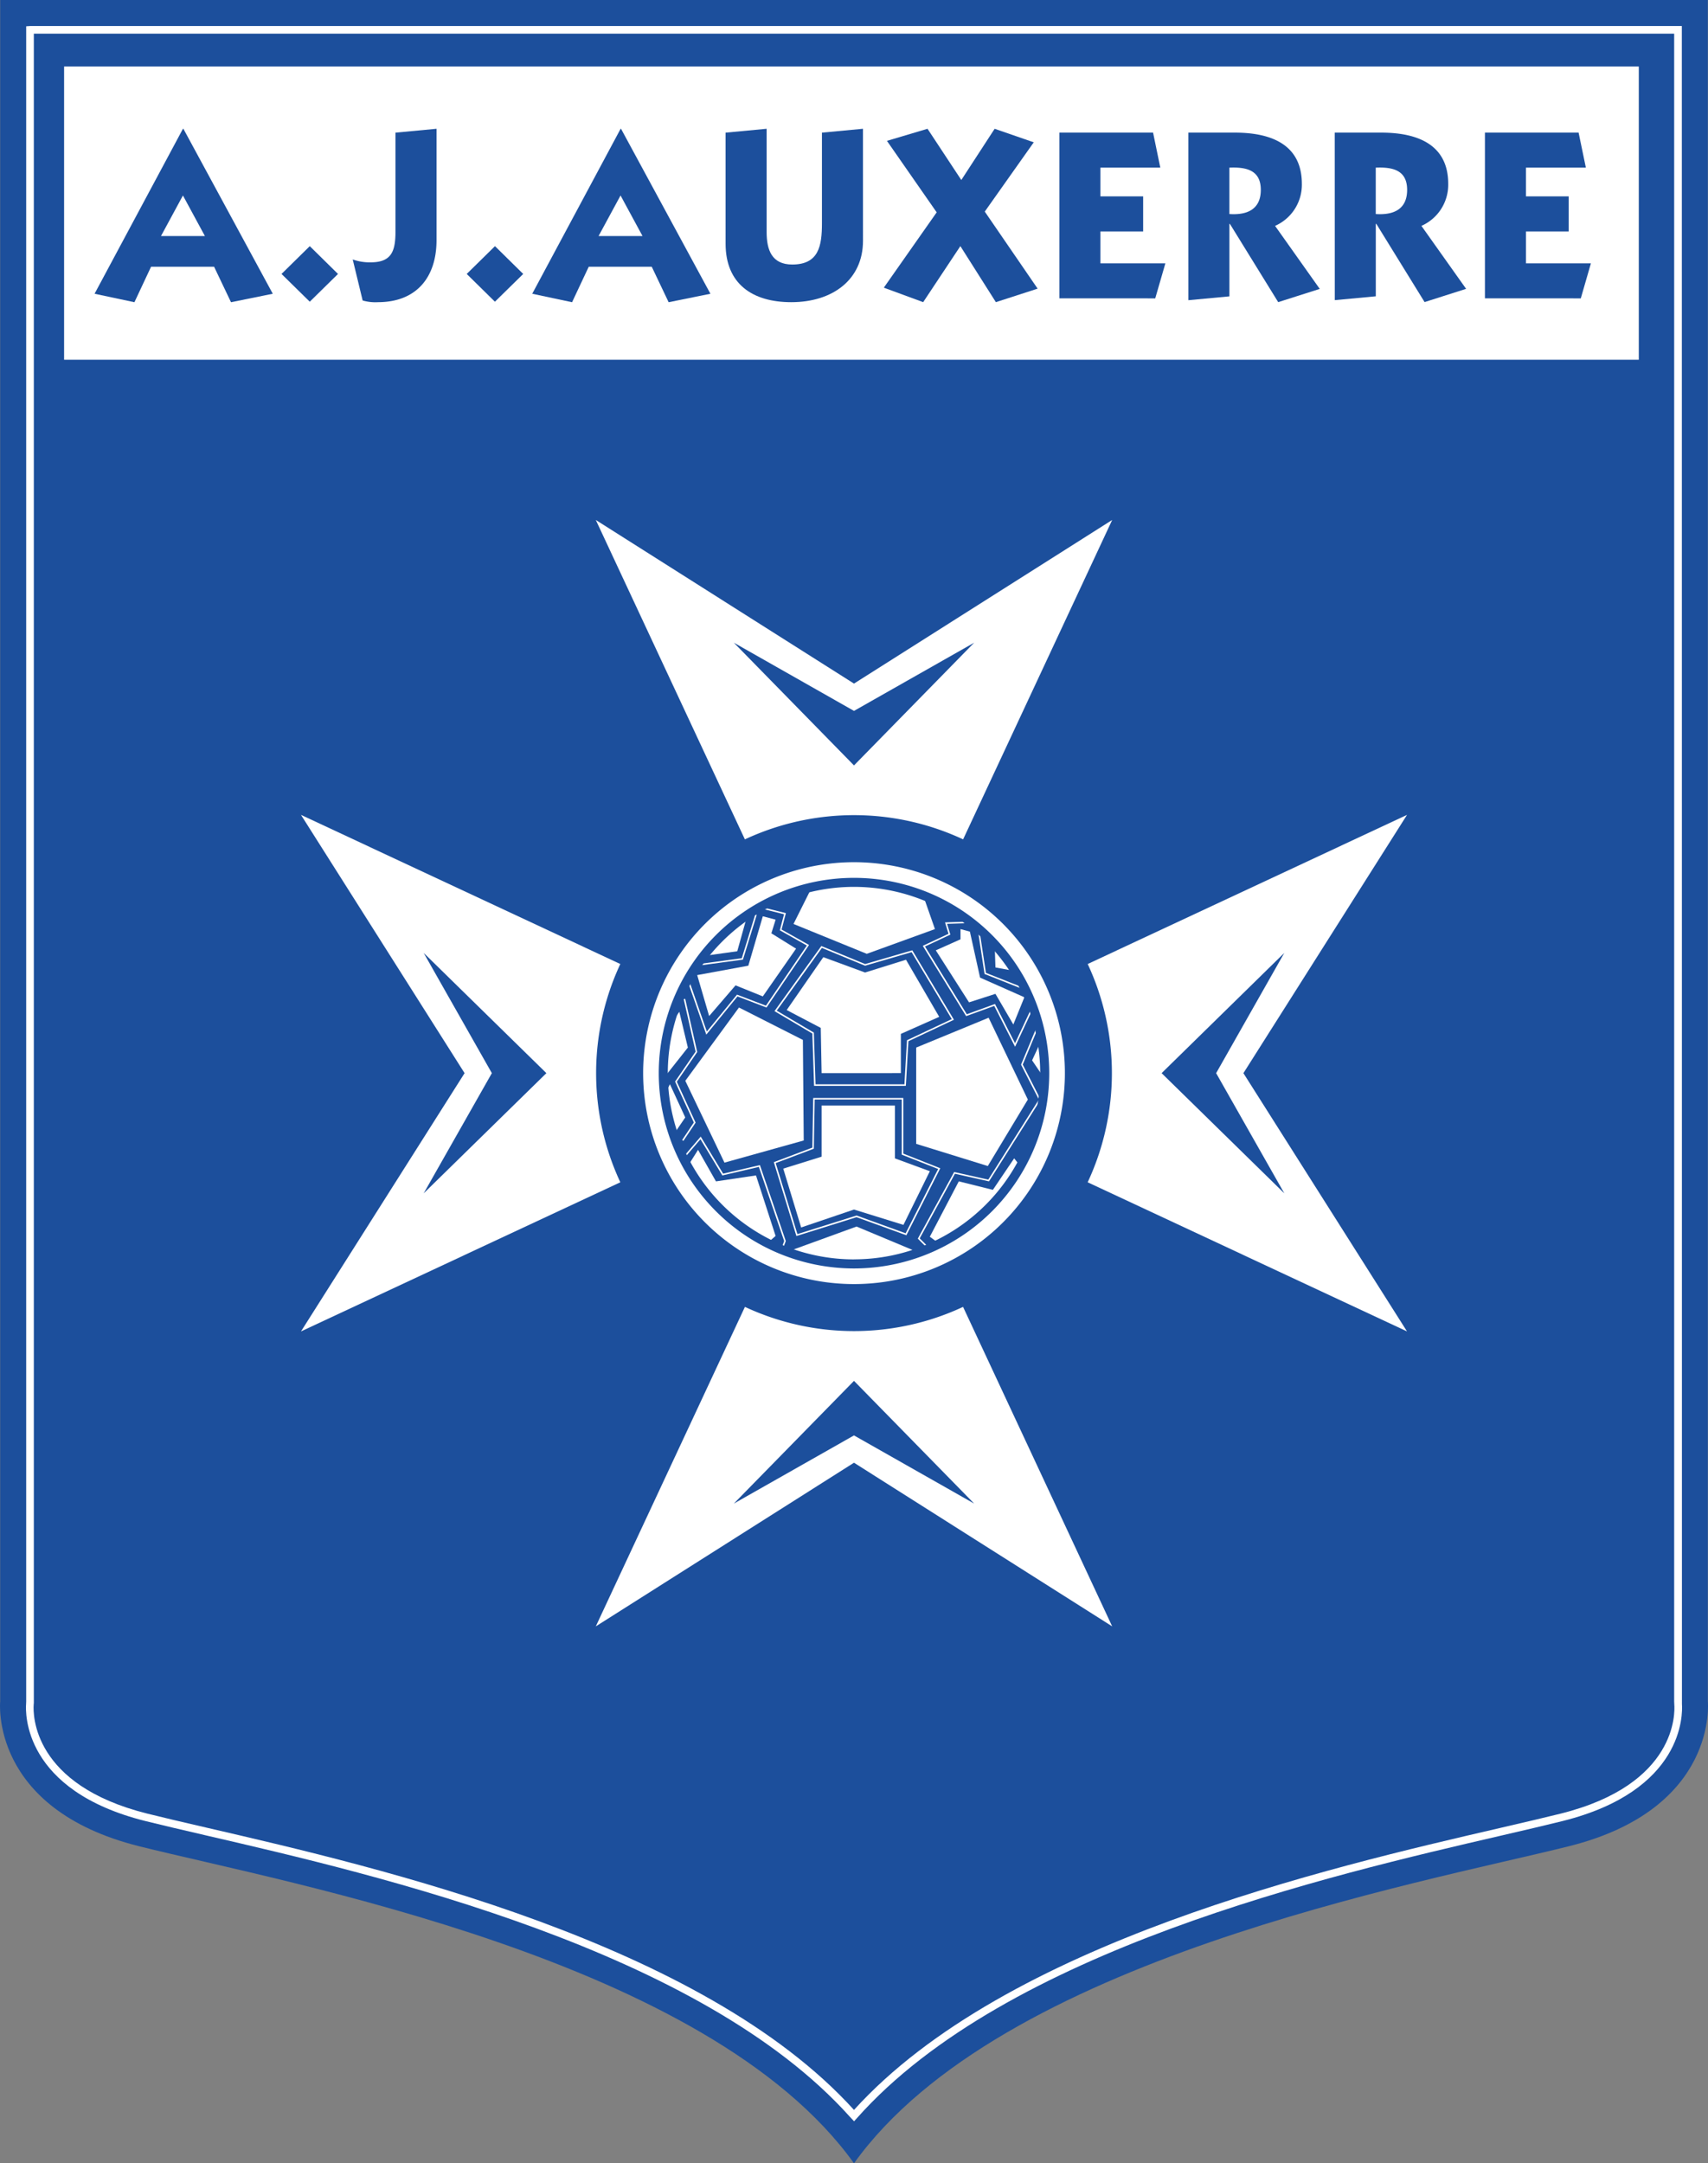 <svg xmlns="http://www.w3.org/2000/svg" width="154.797" height="196" viewBox="0 0 154.797 196"><rect x="0" y="0" width="154.797" height="196" fill="#808080" stroke="none"/><g id="Groupe_320" data-name="Groupe 320" transform="translate(-77.619 -77.583)"><path id="Tracé_11353" data-name="Tracé 11353" d="M155.017,273.583c13.283-18.532,51.2-25.329,64.792-28.726s12.591-13.13,12.591-13.13V77.583H77.636V231.727s-1,9.732,12.589,13.13,51.509,10.194,64.792,28.726Z" transform="translate(0 0)" fill="#1c4f9c"/><path id="Tracé_11354" data-name="Tracé 11354" d="M161.08,275.852l-.376-.4c-13.566-15.141-42.732-21.887-58.4-25.51-2.124-.493-3.937-.914-5.451-1.292-11.107-2.776-10.875-9.831-10.812-10.626h0l.008-.215V86.041l.346-.023H236.1l.01,152.031c.067.933.175,7.849-10.812,10.6-1.475.367-3.191.767-5.453,1.292-15.724,3.636-44.991,10.4-58.509,25.63Zm-74.354-37.74c-.059.9-.1,7.265,10.293,9.863,1.509.376,3.319.8,5.415,1.283,15.713,3.634,44.865,10.375,58.639,25.565,13.773-15.189,42.914-21.929,58.614-25.559,2.259-.524,3.972-.923,5.442-1.289,10.567-2.642,10.348-9.165,10.288-9.9h0l-.011-.27V86.709H86.741V237.958Z" transform="translate(-6.056 -6.076)" fill="#fff"/><rect id="Rectangle_2276" data-name="Rectangle 2276" width="142.716" height="26.566" transform="translate(83.428 83.609)" fill="#fff"/><path id="Tracé_11355" data-name="Tracé 11355" d="M116.312,119.3l8.1,14.944-3.786.767-1.533-3.215h-5.712l-1.508,3.215-3.612-.767,8.008-14.944Zm-2.032,9.716h3.981l-1.991-3.676Z" transform="translate(-22.071 -30.046)" fill="#1c4f9c"/><path id="Tracé_11356" data-name="Tracé 11356" d="M168.833,159.836l2.561-2.518,2.559,2.518-2.559,2.514Z" transform="translate(-65.7 -57.432)" fill="#1c4f9c"/><path id="Tracé_11357" data-name="Tracé 11357" d="M195.782,119.647l3.721-.35v10.089c0,3.39-1.84,5.622-5.318,5.622a4.161,4.161,0,0,1-1.378-.153l-.9-3.719a4.547,4.547,0,0,0,1.62.262c1.861,0,2.254-.962,2.254-2.759Z" transform="translate(-82.321 -30.046)" fill="#1c4f9c"/><path id="Tracé_11358" data-name="Tracé 11358" d="M228.844,159.836l2.561-2.518,2.559,2.518L231.4,162.35Z" transform="translate(-108.926 -57.432)" fill="#1c4f9c"/><path id="Tracé_11359" data-name="Tracé 11359" d="M258.1,119.3l8.1,14.944-3.786.767-1.531-3.215h-5.71l-1.511,3.215-3.61-.767,8.008-14.944Zm-2.036,9.716h3.983l-1.991-3.676Z" transform="translate(-124.196 -30.046)" fill="#1c4f9c"/><path id="Tracé_11360" data-name="Tracé 11360" d="M325.178,129.45c0,3.5-2.737,5.558-6.5,5.558-3.5,0-5.952-1.642-5.952-5.3V119.647l3.72-.35v9.368c0,1.6.461,2.93,2.318,2.93,2.409,0,2.694-1.683,2.694-3.74v-8.208l3.719-.35Z" transform="translate(-169.346 -30.046)" fill="#1c4f9c"/><path id="Tracé_11361" data-name="Tracé 11361" d="M368.782,126.868l-4.508-6.477,3.678-1.094,3.062,4.641,3.021-4.641,3.545,1.226L373.14,126.8l4.791,6.981-3.785,1.224-3.217-5.077-3.371,5.077-3.567-1.312Z" transform="translate(-206.271 -30.046)" fill="#1c4f9c"/><path id="Tracé_11362" data-name="Tracé 11362" d="M420.871,135.559V120.547h8.493l.655,3.171h-5.428v2.605h3.874V129.5h-3.874v2.889h5.888l-.919,3.173Z" transform="translate(-247.241 -30.947)" fill="#1c4f9c"/><path id="Tracé_11363" data-name="Tracé 11363" d="M462.668,120.547h4.224c3.5,0,6.062,1.226,6.062,4.64a4.076,4.076,0,0,1-2.428,3.808l4.049,5.71-3.765,1.2-4.377-7.089h-.045v6.565l-3.719.348Zm3.719,7.375c1.6.11,2.846-.416,2.846-2.19,0-1.793-1.313-2.077-2.846-2.014Z" transform="translate(-277.347 -30.947)" fill="#1c4f9c"/><path id="Tracé_11364" data-name="Tracé 11364" d="M510.093,120.547h4.222c3.5,0,6.064,1.226,6.064,4.64a4.076,4.076,0,0,1-2.429,3.808L522,134.7l-3.763,1.2-4.376-7.089h-.046v6.565l-3.718.348Zm3.718,7.375c1.6.11,2.844-.416,2.844-2.19,0-1.793-1.312-2.077-2.844-2.014Z" transform="translate(-311.507 -30.947)" fill="#1c4f9c"/><path id="Tracé_11365" data-name="Tracé 11365" d="M558.761,135.559V120.547h8.49l.658,3.171h-5.428v2.605h3.872V129.5h-3.872v2.889h5.885l-.917,3.173Z" transform="translate(-346.562 -30.947)" fill="#1c4f9c"/><g id="Groupe_316" data-name="Groupe 316" transform="translate(104.897 151.411)"><path id="Tracé_11366" data-name="Tracé 11366" d="M225.262,364.932l-50.12-23.4,14.827,23.4-14.827,23.4,50.12-23.4" transform="translate(-175.142 -341.53)" fill="#fff"/><path id="Tracé_11367" data-name="Tracé 11367" d="M221.078,397.147,214.9,386.255l11.12,10.892L214.9,408.035Z" transform="translate(-203.779 -373.745)" fill="#1c4f9c"/></g><g id="Groupe_317" data-name="Groupe 317" transform="translate(131.617 124.694)"><path id="Tracé_11368" data-name="Tracé 11368" d="M294.068,296.131l23.4-50.119-23.4,14.824-23.4-14.824,23.4,50.119" transform="translate(-270.668 -246.012)" fill="#fff"/><path id="Tracé_11369" data-name="Tracé 11369" d="M326.288,291.945l10.89-6.178-10.89,11.118L315.4,285.767Z" transform="translate(-302.888 -274.647)" fill="#1c4f9c"/></g><g id="Groupe_318" data-name="Groupe 318" transform="translate(155.017 151.411)"><path id="Tracé_11370" data-name="Tracé 11370" d="M354.327,364.932l50.121-23.4-14.828,23.4,14.828,23.4-50.121-23.4" transform="translate(-354.327 -341.53)" fill="#fff"/><path id="Tracé_11371" data-name="Tracé 11371" d="M458.941,397.147l6.177-10.892L454,397.147l11.12,10.888Z" transform="translate(-426.12 -373.745)" fill="#1c4f9c"/></g><g id="Groupe_319" data-name="Groupe 319" transform="translate(131.617 174.813)"><path id="Tracé_11372" data-name="Tracé 11372" d="M294.068,425.2l23.4,50.118-23.4-14.827-23.4,14.827,23.4-50.118" transform="translate(-270.668 -425.195)" fill="#fff"/><path id="Tracé_11373" data-name="Tracé 11373" d="M326.288,529.815l10.89,6.176-10.89-11.117L315.4,535.99Z" transform="translate(-302.888 -496.993)" fill="#1c4f9c"/></g><path id="Tracé_11374" data-name="Tracé 11374" d="M294.142,388.366A23.373,23.373,0,1,0,270.77,365,23.371,23.371,0,0,0,294.142,388.366Z" transform="translate(-139.125 -190.183)" fill="#1c4f9c"/><path id="Tracé_11375" data-name="Tracé 11375" d="M305.109,395.084A19.112,19.112,0,1,0,286,375.973,19.111,19.111,0,0,0,305.109,395.084Z" transform="translate(-150.093 -201.16)" fill="#fff"/><path id="Tracé_11376" data-name="Tracé 11376" d="M310.174,398.186a17.145,17.145,0,1,0-17.146-17.144A17.146,17.146,0,0,0,310.174,398.186Z" transform="translate(-155.157 -206.229)" fill="#1c4f9c"/><path id="Tracé_11377" data-name="Tracé 11377" d="M310.266,373.836l-.926,3.321-2.782.387.775-1.315Z" transform="translate(-164.902 -213.388)" fill="#fff"/><path id="Tracé_11378" data-name="Tracé 11378" d="M304.533,403.933l-4.864,6.64,3.549,7.414,7.184-2.007-.077-9.111Z" transform="translate(-159.94 -235.067)" fill="#fff"/><path id="Tracé_11379" data-name="Tracé 11379" d="M331.406,441.4l1.622,5.33,4.789-1.624,4.481,1.39,2.393-4.862-3.166-1.162v-4.788h-6.643v4.632Z" transform="translate(-182.8 -257.936)" fill="#fff"/><path id="Tracé_11380" data-name="Tracé 11380" d="M338.621,398.145h-2.935l-.077-4.1-3.087-1.618,3.319-4.791,3.783,1.39,3.71-1.158,3.01,5.174-3.476,1.545v3.553Z" transform="translate(-183.604 -223.331)" fill="#fff"/><path id="Tracé_11381" data-name="Tracé 11381" d="M374.48,409.947v8.724l6.49,2.009,3.629-6.022-3.554-7.414Z" transform="translate(-213.826 -237.452)" fill="#fff"/><path id="Tracé_11382" data-name="Tracé 11382" d="M413.038,413.31l.464,4.327-1.467-2.163Z" transform="translate(-240.877 -241.821)" fill="#fff"/><path id="Tracé_11383" data-name="Tracé 11383" d="M399.889,382.67l.075,2.318,2.086.386Z" transform="translate(-232.128 -219.752)" fill="#fff"/><path id="Tracé_11384" data-name="Tracé 11384" d="M383.924,378.76l-.851-.23v.926l-2.239,1,3.012,4.712,2.393-.771,1.622,2.778,1-2.469-4.015-1.779Z" transform="translate(-218.403 -216.769)" fill="#fff"/><path id="Tracé_11385" data-name="Tracé 11385" d="M293.75,405.317l.774,3.242-2.32,2.936.155-4.17Z" transform="translate(-154.564 -236.064)" fill="#fff"/><path id="Tracé_11386" data-name="Tracé 11386" d="M293.1,428.78l1.39,3.012-1.16,1.7-.849-3.472Z" transform="translate(-154.766 -252.965)" fill="#fff"/><path id="Tracé_11387" data-name="Tracé 11387" d="M301.422,450.037l1.622,2.858,3.629-.539,1.777,5.482-.617.537-3.089-1.927-3.012-2.935L300.5,451.5Z" transform="translate(-160.538 -268.276)" fill="#fff"/><path id="Tracé_11388" data-name="Tracé 11388" d="M333.9,477.047l5.946-2.163,5.175,2.163-2.316.928-5.794.08Z" transform="translate(-184.597 -286.173)" fill="#fff"/><path id="Tracé_11389" data-name="Tracé 11389" d="M336.273,363.844l-1.544,3.089,6.64,2.705,6.179-2.241-1-2.857-3.783-1.392-3.244-.075Z" transform="translate(-185.194 -205.636)" fill="#fff"/><path id="Tracé_11390" data-name="Tracé 11390" d="M378.9,459.9l2.626-5.019,3.089.771,1.931-2.857.539.694-1.775,2.7-1.852,2.009-2.627,1.932-1.081.387Z" transform="translate(-217.011 -270.265)" fill="#fff"/><path id="Tracé_11391" data-name="Tracé 11391" d="M303.521,379.716l1.083,3.71,2.393-2.78,2.471,1,3.014-4.325-2.239-1.39.385-1.237-1.16-.307-1.313,4.477Z" transform="translate(-162.715 -213.787)" fill="#fff"/><path id="Tracé_11392" data-name="Tracé 11392" d="M297.1,413.988l-.115-.077,1.062-1.588-1.7-3.708,1.859-2.709-1.077-4.76.135-.03,1.09,4.819-.017.025-1.832,2.669,1.7,3.707Z" transform="translate(-157.545 -233.038)" fill="#fff"/><path id="Tracé_11393" data-name="Tracé 11393" d="M308.4,455.86l-.129-.049.223-.594L306.2,448.5l-3.309.772-1.984-3.282-1.326,1.549-.1-.09,1.45-1.695,2.031,3.36,3.333-.778,2.346,6.882Z" transform="translate(-159.805 -265.192)" fill="#fff"/><path id="Tracé_11394" data-name="Tracé 11394" d="M330.393,445.73l-.02-.067-2.026-6.626,3.492-1.318.079-4.5h8.165v5.044l3.349,1.326-3.072,6.07-.058-.021-4.459-1.616Zm-1.877-6.61,1.968,6.436,5.363-1.685,4.445,1.611,2.949-5.826-3.3-1.3v-5h-7.891l-.079,4.462Z" transform="translate(-180.596 -256.159)" fill="#fff"/><path id="Tracé_11395" data-name="Tracé 11395" d="M375.891,429.468l-.888-.886.025-.045,3.269-5.991,3.092.691,4.587-7.259-1.617-3.159,1.556-3.738.128.053-1.531,3.678,1.623,3.172-4.681,7.408-3.086-.689-3.194,5.854.815.813Z" transform="translate(-214.203 -238.775)" fill="#fff"/><path id="Tracé_11396" data-name="Tracé 11396" d="M384.977,387.423l-1.889-3.7-2.547.924-3.93-6.368,2.334-1.09-.318-1.034,2.485-.078,0,.138-2.3.072.3.975-2.3,1.076,3.789,6.14,2.556-.928.028.054,1.788,3.5,1.639-3.5.125.059Z" transform="translate(-215.361 -215.002)" fill="#fff"/><path id="Tracé_11397" data-name="Tracé 11397" d="M398.579,385.088l-3.358-1.328-.547-3.594.137-.021.535,3.515,3.284,1.3Z" transform="translate(-228.372 -217.933)" fill="#fff"/><path id="Tracé_11398" data-name="Tracé 11398" d="M303.787,378.409l-.018-.137,3.971-.535,1.223-3.974.132.041-1.25,4.059Z" transform="translate(-162.893 -213.336)" fill="#fff"/><path id="Tracé_11399" data-name="Tracé 11399" d="M302,382.946l-1.736-4.985.131-.045,1.654,4.751,2.736-3.342,2.62,1,3.71-5.451-2.451-1.38.383-1.454-2.095-.522.033-.134,2.231.556-.391,1.486,2.488,1.4-3.856,5.666-2.629-1.006Z" transform="translate(-160.37 -211.625)" fill="#fff"/><path id="Tracé_11400" data-name="Tracé 11400" d="M340.475,396.685h-8.319L332,391.945l-3.43-2.028,4.245-5.9,3.966,1.635,4.277-1.244,3.775,6.29-4.125,1.944Zm-8.185-.138h8.055l.231-3.992,4.062-1.914-3.642-6.068-4.22,1.228-3.91-1.612-4.093,5.686,3.365,1.99v.038Z" transform="translate(-180.758 -220.723)" fill="#fff"/><path id="Tracé_11401" data-name="Tracé 11401" d="M308.768,361.937a17.694,17.694,0,1,0,17.694,17.694A17.692,17.692,0,0,0,308.768,361.937Zm0,34.567a16.875,16.875,0,1,1,16.875-16.873A16.874,16.874,0,0,1,308.768,396.5Z" transform="translate(-153.751 -204.818)" fill="#1c4f9c"/></g></svg>